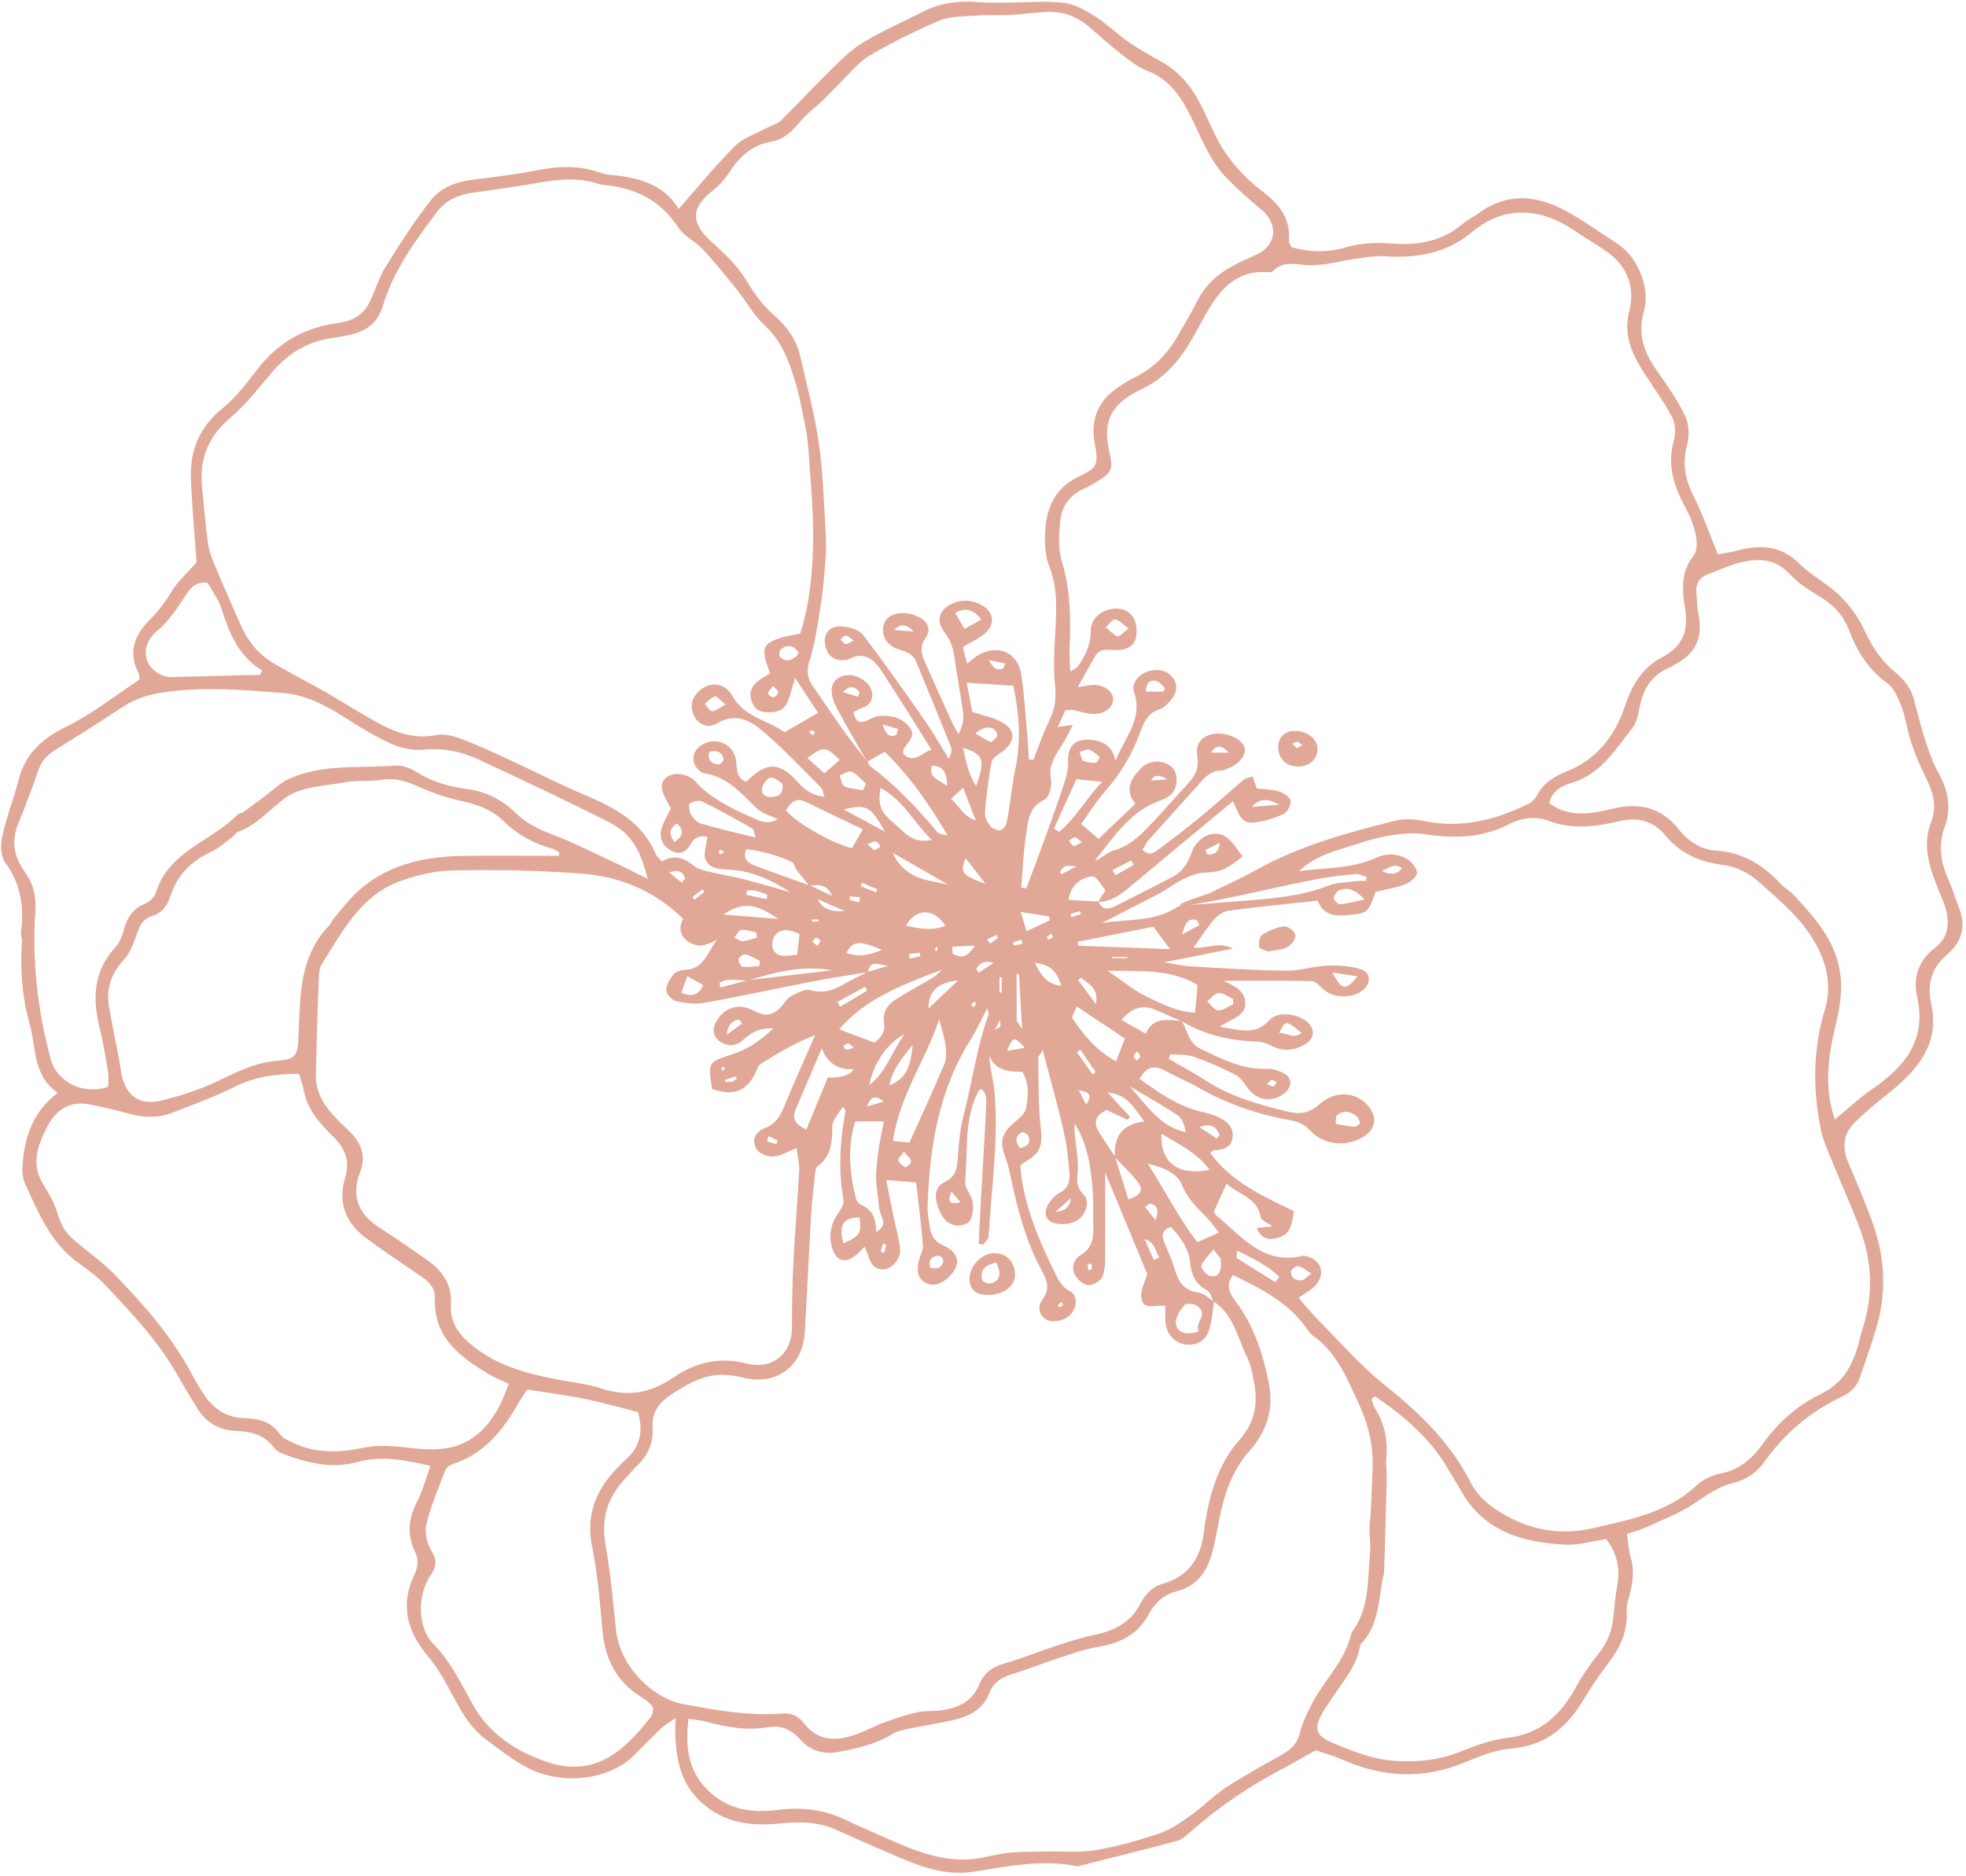 <?xml version="1.0" encoding="UTF-8" standalone="no"?><svg xmlns="http://www.w3.org/2000/svg" xmlns:xlink="http://www.w3.org/1999/xlink" fill="#e1a797" height="218.4" preserveAspectRatio="xMidYMid meet" version="1" viewBox="-0.1 -0.2 228.8 218.4" width="228.8" zoomAndPan="magnify"><g><g><g id="change1_1"><path d="M189.23,178.37c.17,1.08,.21,1.89,.43,2.64,.46,1.52,.28,2.99-.13,4.48-.17,.61-.36,1.26-.32,1.88,.15,2.4-.83,4.33-2.24,6.16-.97,1.26-1.87,2.59-2.68,3.95-1.93,3.27-4.43,5.51-8.48,5.84-1.86,.15-3.73,.91-5.49,1.64-4.79,1.97-9.46,1.75-14.14-.32-1.09-.48-2.25-.79-3.17-1.11-1.43,.8-2.65,1.53-3.91,2.19-3.83,2.01-7.39,4.42-10.63,7.28-.47,.42-.99,.92-1.56,1.07-3.85,1.04-7.72,1.99-11.59,2.97-4.08-.84-8.09-.02-12.08,.62-3.72,.59-6.88-.88-10.1-2.26-1.98-.85-3.95-1.73-5.91-2.61-2.19-.99-4.43-.96-6.8-.72-3.4,.34-6.63-.17-9.26-2.82-1.97-1.99-2.49-4.38-2.66-6.97-.05-.68,0-1.37,0-2.5-.82,.59-1.28,.84-1.64,1.18-1.04,.99-2.06,2.01-3.06,3.04-3,3.1-8.55,3.55-12.28,1.69-1.84-.92-3.49-2.23-5.14-3.47-2.11-1.59-3.18-3.94-4.41-6.19-.68-1.25-1.46-2.47-2.37-3.56-2.36-2.84-3.13-5.9-1.51-9.32,.45-.95,.56-1.76,.1-2.72-.93-1.93-.79-3.82,.2-5.75,.67-1.3,1.05-2.76,1.6-4.25-3.04-.71-5.72-1.22-8.55-.44-2.89,.8-5.71,.11-8.45-.9-.44-.16-.93-.4-1.19-.76-1.11-1.53-2.71-1.9-4.43-1.97-2.01-.09-3.51-.99-4.55-2.67-.8-1.29-1.57-2.59-2.32-3.91-2.28-4-5.43-7.3-8.55-10.6-1.25-1.32-2.93-2.22-4.26-3.48-.97-.92-1.79-2.04-2.46-3.2-.92-1.57-1.67-3.24-2.41-4.91-.25-.56-.36-1.24-.33-1.85,.2-3.37,1.08-6.46,4.13-8.73-2.95-2.01-2.48-5.24-3.29-8.07-.91-3.21-1.09-6.38-.88-9.65,.02-.31-.16-.64-.12-.95,.4-2.95-.01-5.64-1.83-8.15-.53-.72-.57-2.06-.36-3.01,.5-2.25,1.35-4.41,1.93-6.65,.81-3.12,2.85-4.84,5.69-6.23,2.91-1.43,5.5-3.51,8.37-5.4-.03-.18,0-.52-.12-.77-1.25-2.38-.44-4.41,1.23-6.1,1.02-1.03,1.86-2.11,2.6-3.35,.72-1.21,1.84-2.18,2.93-3.43-.22-3.12-.54-6.45-.66-9.78-.12-3.28,1.02-6,3.69-8.15,1.59-1.29,2.86-3.01,4.13-4.64,2.28-2.92,5.2-4.64,8.85-5.21,.79-.12,1.62-.25,2.3-.61,.65-.35,1.31-.92,1.65-1.56,.76-1.4,1.16-3,1.99-4.35,1.67-2.71,3.39-5.43,5.37-7.91,1.08-1.35,2.8-2.06,4.63-2.29,2.61-.33,5.23-.65,7.81-1.15,2.32-.45,4.59-.55,6.86,.19,.45,.15,.92,.31,1.39,.35,3.28,.28,6.33,1.04,8.09,3.98,2.24-2.53,4.27-5.04,6.55-7.31,.97-.97,2.45-1.44,3.71-2.12,.56-.3,1.24-.45,1.67-.88,2.08-2.05,4.06-4.2,6.15-6.24,1.08-1.05,2.2-2.13,3.49-2.89,2.2-1.3,4.54-2.34,6.82-3.5,2.06-1.05,4.24-1.33,6.52-1.13,1.11,.1,2.23,.05,3.34,.05,2.22,0,4.47-.22,6.66,.04,1.26,.15,2.52,.92,3.64,1.63,1.34,.85,2.49,2.01,3.8,2.91,1.23,.85,2.55,1.58,3.85,2.31,2.02,1.13,3.43,2.83,4.48,4.84,1,1.91,1.74,3.98,2.95,5.74,1.1,1.62,2.51,3.14,4.07,4.31,2.06,1.55,3.54,3.2,3.32,5.93-.02,.21,.16,.44,.29,.76,2.08,.61,4.2,.64,6.31,.03,1.79-.52,3.55-.59,5.43-.45,2.88,.21,5.74-.2,8.1-2.22,.6-.52,1.34-.87,1.99-1.34,3.62-2.61,7.22-1.96,10.75,.12,1.86,1.09,3.63,2.33,5.43,3.51,2.27,1.49,3.78,5.09,3.02,7.78-.73,2.57-.07,4.68,1.37,6.76,1.23,1.77,2.51,3.53,3.43,5.46,.47,.97,.5,2.38,.21,3.45-.59,2.18-.18,4.03,.81,5.98,1.04,2.05,1.79,4.24,2.79,6.68,.6-.12,1.44-.22,2.24-.44,2.71-.73,5.15-.6,7.3,1.58,1.22,1.23,2.84,2.07,4.16,3.22,.94,.82,1.77,1.82,2.46,2.86,.79,1.2,1.28,2.59,2.06,3.78,.64,.98,1.43,1.91,2.34,2.65,1.11,.9,1.9,1.91,2.26,3.28,.41,1.54,.79,3.1,1.28,4.62,.42,1.28,.85,2.59,1.5,3.75,1.16,2.07,1.63,4.2,.79,6.44-.82,2.2-.41,4.23,.49,6.27,.45,1.02,.77,2.1,1.18,3.14,.85,2.13,.32,3.98-1.36,5.4-1.86,1.58-2.38,3.44-1.88,5.78,1.07,4.94-1.88,7.93-5.31,10.68-1.3,1.04-2.61,2.1-3.76,3.3-1.21,1.28-1.27,2.83-.59,4.46,1.03,2.43,2.08,4.85,2.94,7.34,1.35,3.87,1.52,7.82,.38,11.78-.57,1.99-1.3,3.93-1.95,5.89-.35,1.04-1.01,1.75-2.03,2.23-3.69,1.73-6.72,4.28-9.08,7.6-.93,1.31-2.14,2.12-3.68,2.49-1.75,.42-3.13,1.47-4.61,2.45-1.77,1.17-3.82,1.92-5.76,2.81-.56,.26-1.17,.4-1.99,.67ZM86.96,113.89c3.13-.37,6.25-.74,9.8-1.15-3.68-.62-6.73,.26-9.78,1.18-1.11,.09-2.32-.41-3.34,.29l.1,.54c1.07-.29,2.14-.57,3.21-.86Zm7.15-11.04l2.61,1.22c-.53-1.4-1.59-1.28-2.64-1.18-.49-.6-.99-1.19-1.45-1.81-.23-.3-.3-.84-.59-.97-1.7-.78-3.49-1.24-5.31-1.48-.45,1.39,.41,1.69,1.12,1.96,2.07,.79,4.16,1.52,6.25,2.27Zm35.57,31.63c.5,1.62,1.01,3.24,1.54,4.94,1.25-.44,1.89-.99,1.14-1.98-.8-1.05-1.79-1.96-2.7-2.93-.19-2.41,.88-3.88,3.41-4.17-1.85-2.65-2.37-3.07-4.28-3.4,.96,1.05,1.79,1.96,2.63,2.88l-.32,.33c-.82-.39-1.65-.78-2.41-1.15-1.25,.59-1.61,1.41-.92,2.54,.62,1,1.28,1.96,1.93,2.94Zm-28.78-21.52c-2.05,.34-4.1,.63-6.13,1.02-4.3,.83-8.58,1.77-12.88,2.55-1.05,.19-2.22,.05-3.28-.19-.49-.11-1.16-.82-1.17-1.27-.02-.62,.42-1.33,.84-1.85,.26-.32,.85-.51,1.3-.52,2.33-.08,2.67-2.18,3.8-3.56-1.13,.67-2.21,1.05-3.38,.27-1.05-.71-1.09-1.68-.6-2.67-3.34-3.27-7.33-4.9-11.71-5.24-5.01-.39-10.06-.48-15.08-.38-2.18,.04-4.46,.58-6.5,1.39-4.36,1.74-6.41,5.81-8.76,9.5-.28,.44-.33,1.07-.35,1.62-.14,3.75-.26,7.5-.34,11.24-.04,1.77,.71,3.26,1.86,4.56,.63,.72,1.34,1.37,2.03,2.04,1.37,1.34,2,2.86,1.26,4.76-1.05,2.72-.26,4.82,2.15,6.4,1.87,1.22,3.72,2.48,5.55,3.76,1.8,1.26,3.02,2.86,2.86,5.2-.14,2.14,.93,3.57,2.53,4.86,2.91,2.35,6.35,3.26,9.91,3.93,1.72,.33,3.5,.52,5.15,1.06,3.06,1.01,5.74,.47,8.35-1.32,2.54-1.75,5.34-2.41,8.41-1.62,3.06,.79,5.36-1.09,5.35-4.25,0-2.55,.04-5.11,.17-7.65,.18-3.51,.48-7.01,.67-10.52,.04-.83-.18-1.66-.31-2.64-.92,.38-1.55,.73-2.23,.91-1.07,.29-2.36-.31-2.61-1.16-.31-1.05,.3-1.76,1.16-2.08,1.47-.54,1.94-1.74,2.46-3.02,.9-2.22,1.9-4.39,2.85-6.59,.18-.41,.36-.81,.54-1.21-2.32,.89-4.35,2.09-6.34,3.35-.29,.18-.41,.65-.58,1-1.06,2.19-2.56,2.77-5.07,1.93-.52-3.2-.48-3.12,2.53-4.11,1.66-.54,3.13-1.57,4.58-2.94-1.68-.13-2.67,.55-3.65,1.44-.84,.76-2.09,.58-2.82-.15-.66-.67-.61-1.6,.16-2.59,1-1.29,2.47-1.58,4.03-.78,1.39,.71,2.13,.62,3.17-.41,.39-.39,.65-.99,1.11-1.23,.73-.39,1.69-.93,2.36-.74,1.59,.46,2.8-.08,4.07-.81,.83-.48,1.7-.88,2.55-1.32l2.39-.71c-.91-.07-2.12-.82-2.35,.74Zm-.05-24.53c.12,.2,.2,.47,.38,.6,2.95,2.2,5.43,4.86,7.79,7.66,.14,.17,.5,.17,1.16,.37-2.23-3.85-4.56-7.05-7.31-9.76-.83,.47-1.44,.82-2.05,1.17-1.14-2-2.31-3.98-3.41-6-.36-.67-.7-1.44-.73-2.18-.04-1.09,.66-1.76,1.77-1.9,1.1-.14,2.61,.76,2.87,1.76,.31,1.15-.24,1.82-1.33,2.15-.28,.09-.53,.27-.77,.4,.18,.84,.51,1.33,1.34,1.06,.52-.17,1.01-.54,1.54-.6,1.41-.17,2.76,.13,3.67,1.31,.82,1.06-.29,1.72-.7,2.52-.07,.13-.03,.31-.05,.56,1.2,1.16,2.02,0,3.27-.51-1.95-3.09-3.75-6-5.61-8.87-.95-1.46-2.07-2.72-4.09-1.6-.13,.07-.31,.06-.47,.07-1.26,.07-2.06-.64-2.22-1.97-.14-1.11,.59-2.04,1.86-1.96,.88,.06,2.07,.34,2.55,.96,2.57,3.35,4.99,6.82,7.41,10.29,.93,1.34,1.73,2.77,2.58,4.16,.36-.61,.4-1.07,.24-1.46-1.31-3.26-2.65-6.51-3.98-9.77-.37-.91-1.07-1.21-1.99-1.47-1.47-.4-2.17-1.7-1.82-2.92,.3-1.04,1.53-1.56,3.02-1.25,.31,.06,.62,.17,.91,.3,1.15,.52,1.66,1.48,.95,2.49-.83,1.17-.43,2.07,.03,3.1,.99,2.19,1.95,4.38,2.95,6.56,.24,.53,.56,1.04,.84,1.55,.43-.85,.63-1.63,.54-2.38-.27-2.14-.69-4.26-.99-6.39-.16-1.12-.41-2.11-1.16-3.06-1.11-1.41-.62-2.74,1.02-3.42,1.12-.46,2.19-.35,3.23,.21,1.47,.8,1.7,2.2,.44,3.31-.7,.61-1.6,1-2.57,1.59,.15,.58,.3,1.2,.49,1.95,.62-.49,.96-.84,1.38-1.06,2.3-1.23,4.55-.21,4.93,2.35,.36,2.44,.5,4.92,.72,7.39,.07,.82,.11,1.64,.16,2.46l.52,.04c.61-1.53,1.14-3.09,1.86-4.56,.66-1.35,.82-2.67,.66-4.16-.18-1.66-.11-3.35-.03-5.02,.14-2.95,.51-5.88-.63-8.76-.38-.94-.51-2.04-.51-3.06,0-3.1,.7-5.83,3.86-7.36,2.27-1.1,2.39-1.41,1.93-3.96-.5-2.76,.4-4.87,2.66-6.44,.65-.45,1.34-.87,2.06-1.22,2.14-1.08,3.75-2.7,4.92-4.76,.79-1.39,1.62-2.76,2.34-4.18,.95-1.86,2.43-3.14,4.24-4.09,.85-.45,1.73-.83,2.6-1.23,2.38-1.11,2.61-3.56,.54-5.27-1.35-1.12-2.66-2.29-3.9-3.53-2.19-2.2-3.16-5.14-4.55-7.82-1.11-2.13-2.44-3.87-4.78-4.77-1.02-.39-1.94-1.1-2.82-1.78-1.33-1.03-2.59-2.14-3.85-3.25-1.45-1.28-3.13-1.92-5.05-1.84-1.35,.06-2.69,.28-4.04,.35-1.41,.07-2.84-.01-4.25,.09-1.41,.1-2.93,.05-4.19,.58-2.79,1.17-5.52,2.54-8.14,4.07-1.27,.74-2.23,2.01-3.31,3.06-.68,.66-1.31,1.36-1.99,2.02-.9,.87-1.94,1.62-2.74,2.57-.95,1.13-1.87,2.1-3.44,2.38-2.08,.37-3.57,1.63-4.72,3.4-.55,.85-1.25,1.67-2.05,2.29-2.51,1.96-2.58,3.69-.27,5.83,1.46,1.34,3,2.71,4.02,4.37,.98,1.59,1.96,3.07,3.37,4.29,1.49,1.28,2.62,2.83,3.06,4.77,.78,3.4,1.7,6.8,2.19,10.25,.5,3.55,.59,7.16,.8,10.75,.07,1.19-.01,2.4-.11,3.59-.13,1.59-.28,3.18-.54,4.75-.33,2.03-.6,4.1-1.24,6.05-.4,1.24-.26,2.14,.42,3.11,1.24,1.77,2.43,3.56,3.69,5.31,.83,1.16,1.74,2.27,2.61,3.41Zm40.29,62.93c-.24-.46-.37-1.14-.75-1.35-1.34-.72-1.85-1.78-1.99-3.26-.16-1.68-1.14-2.99-2.26-4.15-1.03,.41-1.08,1.02-.75,1.79,.46,1.1,.94,2.19,1.28,3.32,.42,1.41,1.12,2.33,2.71,2.55,.64,.09,1.21,.69,1.81,1.05-.19,1.16-.23,2.37-.63,3.45-.41,1.13-1.43,1.7-2.7,1.54-1.18-.15-2.13-1.12-2.31-2.43-.09-.68-.02-1.37-.02-2.05-1.08-.21-2.53,.56-2.79-.86-.17-.94,.45-2.02,.67-2.87-1.63-3.94-3.24-7.82-4.89-11.82,0,3.32,.02,6.47-.01,9.62,0,.86,.02,1.8-.32,2.53-.23,.5-1.11,1.01-1.66,.97-.55-.04-1.24-.66-1.53-1.21-.46-.87-.12-1.82,.7-2.31,1.32-.79,1.48-1.97,1.44-3.3-.04-1.36,.03-2.72-.07-4.08-.2-2.75-.57-5.47-2.09-7.89-.1,.71,.04,1.38,.1,2.05,.12,1.19,.33,2.39,.25,3.56-.07,.97-.24,1.72,.62,2.57,.87,.86,.37,2.37-.71,3.08-.95,.62-2.8,.56-3.37-.12-.6-.72-.22-1.83,.98-2.86,.12-.1,.26-.2,.4-.26,.94-.45,1.18-1.29,1.11-2.2-.12-1.42-.24-2.86-.52-4.25-.38-1.88-.91-3.73-1.38-5.58-.37-1.43-.75-2.85-1.21-4.58-.31,.55-.52,.75-.52,.94,.06,2.78-.02,5.58,.31,8.33,.19,1.58-.03,2.65-1.37,3.46-.33,.2-.65,.44-1.02,.7,.06,.6,.08,1.15,.17,1.69,.6,3.67,2,7.06,3.63,10.37,.49,.99,.83,2,1.96,2.6,.88,.47,.86,1.62,.23,2.53-.58,.84-2.2,1.26-3.02,.73-.94-.61-.93-1.57-.38-2.31,.89-1.21,.51-2.23-.09-3.33-1.94-3.56-2.9-7.43-3.72-11.35-.13-.62-.29-1.24-.52-1.83-.72-1.9-.44-2.86,1.12-4.15,.52-.43,1.16-.98,1.27-1.57,.28-1.38,.41-2.83-.41-4.25-1.53-.04-3.1-.07-3.87-1.88,.11,1.54,.51,2.91,.63,4.3,.48,5.61-.38,11.17-.7,16.75-.02,.33-.44,.64-.67,.96-.16-.05-.32-.1-.48-.14,.07-1.4,.13-2.79,.21-4.19,.21-3.83,.46-7.66,.64-11.49,.04-.78,.19-1.69-.55-2.34-.19,.15-.27,.19-.3,.25-1.77,3.31-1.22,6.98-1.58,10.5-.08,.75,.72,1.56,.86,2.39,.12,.72,.05,1.6-.29,2.21-.22,.39-1.14,.66-1.66,.56-1.34-.26-1.86-1.41-2.2-2.6-.29-1.02-.07-2,.94-2.47,1.35-.63,1.42-1.74,1.51-2.98,.11-1.58,.25-3.19,.65-4.72,1.03-3.92,1.53-7.97,2.93-11.8,.04-.11-.07-.28-.18-.72-.67,1.29-1.15,2.44-1.81,3.47-3.84,6.02-4.91,12.75-5.12,19.7-.02,.79,.17,1.59,.28,2.38,.13,1.03,.63,1.67,1.65,2.12,1.84,.81,1.98,2.33,.46,3.69-.75,.68-1.67,1.11-2.63,.59-1-.54-1.01-1.55-.78-2.54,.14-.62,.53-1.23,.48-1.83-.19-2.44-.51-4.86-.79-7.3-1.01-.08-2.07-.17-3.48-.29,.3,1.51,.57,2.9,.85,4.28,.26,1.24,.63,2.46,.76,3.71,.11,1.06-.78,2.22-1.68,2.37-1.2,.2-1.74-.54-2.03-1.57-.08-.29-.23-.56-.43-1.03-.32,.33-.51,.56-.72,.75-1.46,1.35-2.63,1.05-3.11-.83-.33-1.3-.08-2.52,.67-3.66,.33-.51,.81-1.17,.72-1.67-.64-3.51-.4-6.98,.24-10.45,0-.05-.09-.12-.34-.43-.46,.82-1.21,1.55-1.21,2.27,.01,1.84-.1,3.48-1.73,4.69-.25,.18-.26,.73-.3,1.12-.17,1.51-.35,3.02-.44,4.53-.26,4.55-.46,9.1-.73,13.64-.24,4.05-3.39,6.29-7.28,5.26-.61-.16-1.25-.23-1.89-.28-2.28-.17-4.13,.85-6,2.03-1.61,1.02-2.68,2.07-2.54,4.15,.12,1.74-.61,3.27-1.91,4.49-.46,.44-.86,.95-1.3,1.41-2.05,2.18-2.81,4.66-2.27,7.69,.59,3.3,.88,6.65,1.23,9.98,.41,3.94,4.01,7.86,7.91,8.58,3.77,.69,7.54,1.39,11.4,1.08,1.04-.08,1.9,.26,2.52,1.09,1.48,1.97,3.46,2.16,5.59,1.51,1.28-.39,2.47-1.07,3.73-1.54,1.25-.46,2.52-.9,3.82-1.2,.84-.2,1.75-.11,2.63-.21,2.09-.24,3.85-.96,4.71-3.13,.54-1.35,1.66-2.02,3.08-2.41,1.92-.54,3.76-1.32,5.66-1.94,1.51-.49,3.04-1,4.59-1.32,2.31-.47,4.24-1.43,5.36-3.61,.58-1.12,1.4-2,2.6-2.34,3-.87,4.43-2.95,4.79-5.93,.08-.71,.2-1.42,.33-2.13,.59-3.19,1.66-6.26,3.82-8.68,1.88-2.1,2.18-4.35,1.68-6.89-.18-.94-.37-1.92-.79-2.76-1.11-2.25-1.54-4.93-3.86-6.46Zm-13.45-46.59c.3-.45,.6-.9,.87-1.31-1.22-1.71-1.24-1.76-1.93-1.59-1.33,.34-2.13,1.18-2.38,2.68l3.48,.19c.43,1.01,1.15,.95,1.97,.53,2.21-1.12,4.43-2.23,6.62-3.37,1.2-.62,1.83-1.68,2.3-2.94,.64-1.72,2.43-2.62,3.82-1.82,.86,.49,1.4,1.54,2.08,2.34-2.13,1.7-2.56,1.79-4.58,1.91-.81,.05-1.65,.4-2.39,.77-.92,.45-1.74,1.11-2.65,1.59-2.25,1.19-4.52,2.33-6.78,3.5,3.03-.51,6.22-.1,8.86-1.92,.24-.16,.62-.14,.94-.16,2.23-.18,4.46-.33,6.68-.51,3.34-.27,6.68-.51,9.87-1.76,1.06-.42,2.29-.39,3.45-.55,.31-.04,.64,0,.96,0l.05-.47c-.4-.12-.81-.38-1.2-.35-1.59,.16-3.18,.33-4.74,.63-2.9,.57-5.78,1.23-8.66,1.85-1.11,.24-12.69,2.68-3.74-.2,2.06-1.02,3.79-1.79,5.44-2.71,5.07-2.84,10.62-4.36,16.2-5.76,1.04-.26,2.25-.21,3.32,.01,4.38,.93,8.4-.09,12.28-2.01,.4-.2,.76-.61,.97-1.01,.77-1.45,2.07-2.2,3.5-2.77,3.54-1.41,5.61-4.25,6.73-7.62,.84-2.53,2.07-4.47,4.39-5.69,2.32-1.22,3-3.05,2.59-5.59-.33-2.1-.55-4.26,.99-6.18,.42-.52,.42-1.55,.28-2.28-.21-1.08-.6-2.16-1.13-3.13-1.39-2.53-2.29-5.06-1.44-8.02,.24-.84,.17-2-.24-2.75-1-1.89-2.31-3.61-3.44-5.43-1.29-2.08-2.19-4.22-1.53-6.79,.79-3.07-.33-5.57-3.08-7.32-1.22-.77-2.43-1.55-3.63-2.34-3.56-2.32-7.77-2.8-11.51,.34-3.02,2.54-6.51,3.13-10.31,2.86-1.16-.08-2.36,.17-3.53,.33-1.65,.23-3.29,.73-4.94,.73-1.56,0-3.14-.68-4.48,.7-.13,.13-.46,.12-.69,.1-2.68-.21-4.59,1.15-6.03,3.19-1.01,1.43-1.77,3.02-2.65,4.55-1.42,2.46-3.19,4.59-5.81,5.83-4.13,1.97-4.54,4.21-3.81,7.48,.44,1.96,.21,2.29-1.47,3.33-.47,.29-.96,.59-1.47,.81-1.62,.69-2.6,1.97-2.78,3.64-.17,1.56-.3,3.26,.14,4.72,1.02,3.37,1.09,6.76,.93,10.2-.04,.83,.04,1.67,.08,2.74,.51-.33,.74-.41,.86-.57,.89-1.25,1.53-2.53,1.52-4.18,0-1.58,1.56-2.68,3.17-2.57,1.29,.09,2.08,.97,2.16,2.42,.09,1.61-.72,2.46-2.53,2.39-.92-.03-1.77-.2-2.31,.74-.62,1.08-1.22,2.18-2.01,3.6,.87-.14,1.32-.27,1.77-.28,1.23-.03,2.27,.69,2.35,1.59,.09,.99-.98,1.86-2.38,1.79-.78-.04-1.55-.32-2.34-.46-.22-.04-.46,.02-.84,.04-.27,.59-.55,1.21-.88,1.94l1.76-.25c-.56,1.05-.93,1.86-1.42,2.6-.76,1.15-1.42,2.22-1.13,3.76,.14,.74-.22,2.11-.75,2.35-1.95,.9-1.92,2.65-2.17,4.25-.3,1.97-.37,3.98-.54,5.98l.58,.12c.41-1.1,.84-2.19,1.24-3.29,.98-2.7,1.99-5.39,2.9-8.11,.37-1.11,.79-2.31,.74-3.45-.08-2.1,1.22-2.66,2.92-2.43,1.38,.18,2.3,.89,2.59,2.44,1-2.7,3.27-4.86,2.15-8.07-.36-1.04,.7-2.17,1.84-2.43,1.09-.25,2.09-.06,2.77,.92,.61,.89,.3,1.99-.77,2.96-.24,.21-.48,.48-.77,.56-1.43,.4-1.93,1.56-2.38,2.79-.91,2.51-2.26,4.74-4.03,6.76-1.03,1.17-1.86,2.52-2.81,3.83l2.03,1.73,4.28-4.07c-1.31-1.68-.49-2.94,.6-4.09,.84-.88,2.06-1.05,3.09-.56,.84,.39,1.14,1.09,1.11,1.95-.04,1.19-.7,1.89-1.8,2.27-3.6,1.23-5.52,4.29-7.72,7.06,.82-.3,1.44-.99,2.2-1.2,2.07-.57,3.38-2.06,4.74-3.5,1.21-1.28,2.36-2.61,3.56-3.9,.93-1.01,1.72-1.92,1.43-3.56-.28-1.58,.65-2.47,2.09-2.64,1.46-.17,3.21,.69,3.42,1.67,.2,.97-.83,2.07-2.43,2.57-.08,.02-.16,.05-.23,.05-1.29-.04-2,.83-2.75,1.68-1.91,2.15-3.85,4.27-5.77,6.42-.29,.33-.47,.75-.7,1.12,.74,.76,1.31,.37,1.81,0,1.6-1.2,3.2-2.4,4.74-3.67,1.79-1.47,3.5-3.03,5.28-4.53,.22-.18,.58-.19,.98-.32l.47,1.38c.85,.1,1.75,.1,2.57,.35,.54,.17,1.29,.64,1.37,1.08,.09,.47-.37,1.35-.82,1.55-1.13,.5-2.37,.91-3.59,1.01-1.42,.11-1.71-1.34-2.29-2.5-3.91,3.25-7.66,6.35-11.39,9.47-1.29,1.07-2.51,2.26-4.36,2.25Zm9.68,13.87c-.95-.41-1.9-.81-2.84-1.23-1.56-.7-2.87-.4-4.11,1.11l2.82,1.61c.89-2.09,2.61-1.54,4.17-1.52,.69,1.11,.81,2.63,2.17,3.26,2.46,1.15,4.86,2.45,7.71,2.34,.68-.03,1.44,.2,2.04,.53,.94,.52,.97,1.47,.19,2.18-1.46,1.32-3.43,1.03-4.51-.6-.37-.56-.84-1.17-1.41-1.46-1.57-.79-3.18-1.51-4.84-2.08-.82-.28-1.78-.18-2.67-.26l-.16,.55c1.41,.82,2.87,1.57,4.23,2.46,2.93,1.93,6.24,2.84,9.58,3.66,1.37,.34,2.49,.23,3.7-.84,1.94-1.73,4.37-1.45,5.76,.27,1,1.24,.78,2.59-.57,3.46-2,1.29-4.7,1.03-6.33-.75-.66-.72-1.37-.98-2.26-1.14-3.72-.66-7.26-1.86-10.57-3.74-1.32-.75-2.73-1.34-4.07-2.06-1.22-.65-2.11-.39-2.88,.99,2.16,1.53,4.26,3.07,6.88,3.74,.77,.2,1.57,.37,2.28,.71,.97,.46,1.83,1.14,1.66,2.38-.16,1.2-1.11,1.43-2.14,1.48-.13,0-.24,.15-.46,.3,2.46,3.43,6.2,5.07,9.73,6.78-.27,2.18-.68,2.81-1.96,3.14-1.03,.26-1.86,.08-2.35-1.18,.7-.07,1.26-.12,1.81-.18-.54-.41-1.28-.68-1.35-1.08-.41-2.3-2.56-2.6-3.98-3.88l-1.48,3.26c.13,.19,.2,.35,.31,.45,2.95,2.42,5.46,5.81,10.07,4.67,.07-.02,.16,.02,.24,.03,1.69,.3,2.43,1.79,1.41,3.19-.5,.7-1.4,1.11-2.16,1.69,.73,.82,1.47,1.75,2.3,2.59,2.51,2.53,4.86,5.26,7.63,7.47,4.05,3.24,7.7,6.72,10.08,11.4,.9,1.78,2.42,2.93,4.12,3.88,3.21,1.79,6.59,2.28,10.19,1.45,4.28-1,8.62-1.8,12.02-4.98,.73-.68,1.79-1.17,2.77-1.37,2.22-.44,3.72-1.77,4.95-3.5,1.76-2.46,3.99-4.44,6.67-5.73,2.6-1.25,3.73-3.33,4.43-5.87,.15-.54,.25-1.09,.43-1.62,1.31-3.94,1.19-7.88-.25-11.73-1.06-2.84-2.33-5.61-3.47-8.42-.42-1.03-.87-2.08-1.09-3.16-.96-4.69-.93-9.35,.47-13.98,.83-2.75,.24-5.34-1.17-7.83-1.58-2.79-3.98-4.75-6.3-6.84-1.3-1.17-2.64-1.93-4.4-2.16-2.59-.33-4.91-1.27-6.66-3.4-1.38-1.68-3.15-2.22-5.37-1.7-2.72,.64-5.46,1.03-8.26-.04-1.49-.56-3.14-.37-4.66,.42-3.04,1.57-6.24,1.66-9.58,1.16-1.53-.23-3.18-.07-4.71,.22-1.8,.33-3.53,.98-5.29,1.51-1.76,.53-3.44,1.24-4.82,2.56,3.02-.43,6.09-.26,8.93-1.54,1.22-.56,2.54-.57,3.69,.14,.54,.33,1.15,1.09,1.12,1.62-.03,.48-.82,1.09-1.4,1.31-1.1,.42-2.29,.6-3.42,.87-.68,2.08-.95,2.46-2.38,2.62-1.75,.19-3.6,.46-4.33-1.59-3.58,.39-7,.71-10.39,1.16-.61,.08-1.28,.56-1.7,1.04-.88,1.03-1.61,2.19-2.36,3.24,1.39,.23,2.94-.75,4.57,.14-2.62,.52-5.25,1.04-8.01,1.58,1.05,.17,2.03,.42,3.02,.48,3.74,.22,7.49,.46,11.24,.51,1.56,.02,3.12-.53,4.69-.59,1.32-.05,2.71,.03,3.95,.42,1.11,.35,1.19,1.55,.37,2.31-1.23,1.14-3.52,1.13-4.77,0-.4-.36-.86-.92-1.3-.93-3.43-.08-6.87-.04-10.3-.04,1.18,.57,2.41,1.07,2.54,2.43,.16,1.69-1.57,1.95-2.97,2.92,2.31,.37,4.15,1.08,5.81-.8,.87-.98,3.06-.77,4.23,.13,1.09,.84,1.07,2.04-.14,2.73-1.06,.61-2.22,.87-3.45,.34-.65-.28-1.34-.64-2.02-.66-3.17-.11-6.17-.75-8.91-2.42Zm-44.35-45.07c1.14-3.54,1.47-7.28,1.51-11.01,.04-3.42-.31-6.85-.53-10.28-.07-1.03-.21-2.07-.42-3.08-.37-1.79-.69-3.61-1.24-5.34-.72-2.28-1.57-4.47-3.45-6.19-1.27-1.16-2.12-2.77-3.21-4.13-1.29-1.61-2.59-3.22-3.99-4.73-.86-.93-2.18-1.51-2.85-2.53-2.05-3.15-4.96-4.59-8.56-4.95-.24-.02-.48-.05-.71-.13-2.28-.74-4.55-.56-6.87-.15-2.59,.47-5.2,.8-7.8,1.18-1.63,.24-3.08,.84-4.11,2.2-2.56,3.39-5.08,6.82-6.32,10.94-.62,2.05-1.96,3-3.89,3.41-.62,.13-1.25,.26-1.88,.34-2.91,.38-5.23,1.77-7.13,4-1.55,1.82-3.03,3.76-4.84,5.29-2.55,2.16-3.64,4.74-3.32,8,.22,2.22,.39,4.45,.7,6.66,.13,.93,.49,1.84,.86,2.72,.92,2.21,1.91,4.39,2.86,6.59,.81,1.88,2.01,3.47,3.76,4.53,1.97,1.19,4.03,2.22,6.04,3.36,1.38,.78,2.73,1.64,4.1,2.44,2.76,1.6,5.44,3.36,8.94,2.65,.94-.19,2.08,.13,3.02,.49,1.87,.7,3.67,1.55,5.49,2.39,2.97,1.37,5.88,2.87,8.88,4.14,3.46,1.47,6.64,3.18,8.19,6.89,.11,.27,.39,.47,.69,.81,1.38-.86,2.52-.45,3.7,.49,.58,.47,1.45,.61,2.22,.8,1.16,.29,2.35,.45,3.5,.75,1.84,.47,3.66,1.01,5.49,1.52-2.13-1.39-4.38-2.45-6.92-2.6-1.17-.07-2.42-.05-2.91-1.18-.3-.7,.11-1.7,.2-2.64-.76-.17-1.44-.06-1.92,.81-.54,.99-1.35,1.36-2.39,.73-1.02-.63-1.34-1.59-.96-2.7,.25-.75,.67-1.43,1.03-2.17-.12-.22-.23-.43-.35-.63-.9-1.54-.94-2.36-.14-2.99,.75-.59,2.14-.48,3.13,.28,.25,.19,.42,.48,.65,.7,1.95,1.84,4.34,2.94,6.77,3.97,.7,.3,1.4,.47,2.38-.05-1.02-.51-1.87-.72-2.41-1.24-1.84-1.77-3.48-3.78-6.25-4.13-.07,0-.14-.07-.21-.11-1.34-.88-1.25-2.51,.17-3.27,1.69-.91,3.69,.11,3.86,2.05,.08,.99,.07,1.91,1.16,2.34,2.37-2.4,3.91-2.36,6.12,.15,.75,.85,1.61,1.42,3,1.59-.2-.55-.23-.9-.42-1.09-2.2-2.19-4.33-4.48-6.69-6.49-1.5-1.28-3.23-2.3-5.45-.94-1.05,.64-2.22,.01-2.64-.93-.47-1.06-.3-2.02,.56-2.84,1.23-1.16,3-1.07,3.88,.5,1.48,2.64,4.36,2.9,6.1,4.28,1.47-.85,2.6-1.51,3.91-2.27-.82-1.24-1.71-2.6-2.68-4.06-.38,1.2-.55,2.18-1,3.02-.51,.95-1.54,1.05-2.54,.95-.93-.09-1.41-.72-1.6-1.56-.22-.99,.29-1.69,1.06-2.22,.38-.26,.79-.48,1.17-.7-1.02-2.98-1.51-3.8,3.48-4.63Zm-13,126.33c-.43,3.56,.06,6.43,2.73,8.71,2.26,1.94,4.92,2.22,7.67,1.86,2.79-.36,5.4-.03,7.93,1.18,1.8,.86,3.64,1.64,5.47,2.45,3.4,1.49,6.84,2.72,10.66,1.88,1.01-.22,2.04-.46,3.07-.54,1.41-.11,2.83-.09,4.25-.12,1.9-.04,3.84,.14,5.69-.18,2.51-.43,4.99-1.13,7.4-1.95,1.32-.45,2.52-1.33,3.68-2.15,1.36-.97,2.54-2.2,3.93-3.12,2-1.32,4.09-2.49,6.19-3.65,1.14-.63,2.1-1.25,2.47-2.69,.34-1.36,.98-2.69,1.67-3.92,1.43-2.55,3.64-4.66,4.31-7.64,.05-.22,.22-.43,.35-.62,1.81-2.66,1.55-5.78,1.85-8.76,.12-1.17-.16-2.39-.03-3.56,.23-2.05,.21-4.11,.32-6.15,.16-2.94-.53-5.46-1.73-8.04-1.32-2.84-2.5-5.72-5.19-7.6-.32-.22-.55-.58-.78-.9-2.14-3.07-5.36-4.61-8.54-6.18-.95,1.29-.31,2.24,.37,3.15,2.05,2.76,3.07,5.91,3.77,9.24,.69,3.28-.24,5.95-2.44,8.34-.63,.69-1.11,1.54-1.56,2.37-1.41,2.65-1.74,5.61-2.37,8.49-.54,2.42-1.58,4.52-4.3,5.22-1.45,.38-2.53,1.26-3.24,2.63-1.25,2.4-3.39,3.44-5.99,3.86-1.48,.24-2.92,.76-4.35,1.22-1.74,.57-3.44,1.26-5.18,1.8-1.34,.42-2.55,.9-3.08,2.36-.57,1.56-1.85,2.43-3.32,2.89-1.43,.45-2.95,.61-4.42,.94-1.23,.27-2.6,.34-3.62,.97-1.91,1.17-3.98,1.61-6.1,2.02-1.78,.35-3.37-.1-4.57-1.47-.99-1.13-2.19-1.64-3.62-1.4-2.51,.43-4.92,.02-7.32-.65-.52-.15-1.07-.17-2.01-.31ZM34.68,124.78c-2.66,.02-5.11,.34-7.47,1.52-2.34,1.17-4.82,2.08-7.26,3.02-1.61,.62-3.27,.6-4.95,.13-1.53-.42-3.09-.78-4.65-1.09-2.29-.46-3.94,.61-4.93,2.54-1.1,2.14-2,4.38-.46,6.8,.67,1.06,1.3,2.21,1.65,3.4,.35,1.22,.92,2.2,1.85,2.99,1.57,1.35,3.3,2.55,4.74,4.03,3.5,3.61,6.82,7.39,9.17,11.9,.33,.64,.72,1.24,1.1,1.85,1.13,1.78,2.59,2.93,4.85,3,1.59,.05,3.16,.37,4.19,1.91,.32,.48,1.02,.73,1.59,1,2.58,1.21,5.32,1.12,7.99,.56,1.78-.38,3.42-.25,5.18-.04,2.01,.24,4.29,.39,6.1-.32,3.02-1.18,4.64-3.93,5.73-7.11-.87-.42-1.61-.7-2.28-1.1-3.37-2.02-6.47-4.26-6.3-8.82,.04-1.06-.5-1.81-1.34-2.39-2.23-1.54-4.49-3.03-6.67-4.64-2.35-1.74-3.32-4.12-2.46-6.96,.63-2.06,.02-3.51-1.43-4.92-1.54-1.51-2.98-3.13-3.38-5.39-.11-.61-.35-1.2-.55-1.87Zm145.52-31.46c.5,.28,.88,.56,1.31,.73,1.97,.74,3.98,.41,5.9-.08,3.19-.81,5.81-.24,7.91,2.43,1.07,1.36,2.57,2.3,4.29,2.41,3.08,.21,5.43,1.63,7.46,3.81,.49,.52,1.14,.89,1.63,1.41,2.39,2.59,4.74,5.17,5.33,8.88,.35,2.21-.03,4.27-.54,6.38-.86,3.58-1.32,7.17-.05,10.82,1.48-1.22,2.8-2.48,4.29-3.5,3.82-2.61,6.43-5.74,5.28-10.78-.53-2.34,.23-4.29,2.11-5.73,1.42-1.09,1.63-2.51,1.33-4.07-.16-.85-.55-1.66-.88-2.47-1.05-2.62-2.04-5.24-.92-8.1,.82-2.08,.02-3.88-.89-5.71-.59-1.2-1.09-2.46-1.5-3.73-.42-1.29-.57-2.67-1.05-3.93-.39-1.01-.88-2.2-1.7-2.79-2.19-1.58-3.49-3.7-4.41-6.12-.63-1.64-1.68-2.85-3.16-3.78-1.28-.81-2.67-1.58-3.66-2.68-1.88-2.08-4.03-1.97-6.36-1.3-1.07,.31-2.09,.8-3.14,1.17-1.06,.36-1.54,1.09-1.46,2.18,.07,.88,.09,1.76,.26,2.62,.52,2.63-.38,4.54-2.76,5.76-.21,.11-.4,.27-.62,.36-2.05,.83-3.05,2.44-3.47,4.55-.17,.85-.33,1.83-.85,2.47-1.97,2.46-3.6,5.3-6.94,6.35-1.04,.33-2.34,.75-2.76,2.43Zm-104.92,8.79c-.95-3.74-2.05-5.39-4.73-6.73-4.92-2.46-9.9-4.83-14.89-7.15-2.04-.95-4.18-1.41-6.52-1.17-1.2,.13-2.58-.18-3.7-.68-1.88-.85-3.66-1.94-5.4-3.06-2.25-1.44-4.62-2.66-7.27-2.86-4.45-.35-8.91-.72-13.39-.14-1.86,.24-3.58,.7-5.16,1.74-2.6,1.71-5.23,3.38-7.87,5.02-.92,.57-1.59,1.26-1.96,2.31-.74,2.1-1.51,4.2-2.36,6.26-.85,2.06-.51,3.9,.76,5.64,.99,1.36,1.34,2.87,1.23,4.52-.4,5.85,.25,11.59,1.77,17.24,.72,2.69,3.74,4.25,6.7,3.26,0-.56,.09-1.2-.02-1.81-.3-1.81-.62-3.62-1.05-5.41-.79-3.3-.52-6.33,1.86-8.97,.46-.51,.81-1.21,.98-1.89,.37-1.48,1.01-2.63,2.53-3.24,.53-.21,1.11-.79,1.27-1.33,1.49-4.81,6.47-5.92,9.51-9.06,.15-.16,.47-.13,.66-.27,.88-.64,1.74-1.31,2.61-1.95,.88-.65,1.69-1.45,2.66-1.9,3.97-1.82,8.28-1.22,12.45-1.57,.8-.07,1.76,.33,2.47,.78,1.81,1.14,3.79,1.68,5.86,1.96,2.23,.29,4.12,1.3,5.69,2.83,1.24,1.21,2.7,1.88,4.3,2.49,2.45,.94,4.8,2.14,7.18,3.25,1.12,.52,2.22,1.09,3.82,1.88Zm-10.36-2.66l.09-.42c-.27-.15-.51-.35-.8-.43-2.19-.61-4.11-1.65-5.76-3.27-1.34-1.32-3.06-1.91-4.91-2.31-1.84-.4-3.66-1.06-5.39-1.84-1.3-.59-2.51-.83-3.92-.61-1.41,.22-2.88,.05-4.28,.3-2.33,.43-5.04,.49-6.82,1.78-1.8,1.31-3.25,3.14-5.48,3.95-.28,.1-.45,.45-.71,.63-.83,.61-1.61,1.34-2.53,1.76-2.31,1.07-3.9,2.71-4.69,5.14-.36,1.1-.98,1.99-2.2,2.33-1.06,.3-1.37,1.19-1.72,2.13-.38,1.03-.75,2.16-1.48,2.93-1.51,1.6-2.08,3.39-1.73,5.48,.42,2.51,1.01,5,1.4,7.52,.4,2.63,1.98,4.02,4.58,3.41,2.31-.54,4.61-1.31,6.75-2.33,2.17-1.03,4.24-2.1,6.72-2.31,2.38-.19,2.51-.61,2.61-3.06,.19-4.53,.08-9.18,3.63-12.77,.16-.16,.21-.44,.36-.62,.82-.97,1.59-1.99,2.49-2.88,3.6-3.56,8.16-4.49,12.99-4.54,3.58-.04,7.17,0,10.76,0Zm95.01,62.89l-.42,.3c.13,.36,.2,.75,.39,1.06,1.16,1.84,1.55,3.82,1.33,5.97-.07,.71,.08,1.44,.06,2.16-.09,3.65-.2,7.31-.31,10.96,0,.08-.02,.16-.04,.24-.65,2.75-.45,5.78-2.59,8.06-.1,.11-.17,.28-.2,.43-.41,2.3-1.96,3.98-3.16,5.85-.43,.67-.93,1.31-1.3,2.01-.88,1.66-.62,2.46,1.12,3.21,2.4,1.03,4.75,2,7.51,2.18,2.73,.17,5.19-.12,7.69-1.13,1.69-.68,3.48-1.33,5.27-1.54,3.82-.45,6.2-2.59,7.96-5.8,.8-1.46,1.76-2.85,2.8-4.15,1.06-1.32,1.51-2.78,1.66-4.41,.1-1.11,.2-2.22,.4-3.31,.37-1.99,.04-3.78-1.28-5.48-1.6,.23-3.19,.73-4.74,.65-4.95-.25-9.48-1.51-12.15-6.27-.51-.91-1.06-1.79-1.59-2.68-2.08-3.52-5.1-6.06-8.4-8.31Zm-85.77,1.83c-2.19-.55-4.25-1.15-6.34-1.57-2.17-.44-4.38-.71-6.56-1.06-.4,.61-.73,1.06-1,1.54-1.81,3.2-4.01,5.96-7.7,7.15-.34,.11-.74,.44-.86,.76-.79,2.08-1.69,4.14-2.19,6.3-.23,.97,.13,2.28,.67,3.16,.69,1.14,.42,1.86-.22,2.8-1.48,2.18-1.49,6,.31,7.83,2.08,2.11,3.29,4.68,4.68,7.18,1.89,3.4,5.1,5.44,8.54,6.61,5.46,1.85,8.86-.98,12.18-5.26,.22-.28,.2-.73,.27-1.01-.2-.25-.28-.4-.4-.5-.31-.26-.61-.52-.95-.73-2.91-1.76-4.26-4.39-4.57-7.72-.3-3.26-.54-6.55-1.2-9.74-.76-3.68,.37-6.58,2.84-9.15,.33-.35,.65-.71,1.01-1.02,1.82-1.54,2.09-3.44,1.48-5.57ZM24.06,67.64c-1.4-.17-1.99,.61-2.52,1.41-1.01,1.51-1.91,3-3.39,4.22-2.05,1.71-1.54,4.35,.74,5.18,.64,.23,1.41,.15,2.11,.13,2.07-.03,4.14-.11,6.21-.16,.98-.03,1.96-.04,2.94-.06l.27-.52c-2.81-1.68-3.84-4.4-4.76-7.23-.36-1.1-1.1-2.07-1.6-2.98Zm89,15.03c1.37,.46,2.49,.66,3.44,1.19,1.61,.88,1.59,2.27,.11,3.38-.49,.37-1.22,.76-1.31,1.25-.38,1.94-.6,3.91-.77,5.88-.04,.5,.25,1.12,.57,1.54,.24,.31,.77,.55,1.17,.54,.26,0,.67-.46,.75-.78,.24-1,.35-2.03,.51-3.05,.17-1.08,.28-2.17,.51-3.24,.74-3.32,.45-6.59-.2-9.76l-5.44-.36c.22,1.14,.44,2.29,.66,3.42Zm-3.86,35.77c-1.49,4.6-4.6,8.85-5.39,14.16,.64,.07,1.16,.12,1.93,.2,1.37-3.04,2.76-6.05,4.05-9.11,.27-.65,.25-1.49,.15-2.21-.14-1.03-.48-2.03-.74-3.04Zm-7.34,24.76c1.62-.88,.38-1.9,.34-2.83-.05-1.11-.32-2.22-.34-3.33-.02-1.11,.12-2.23,.27-3.33,.15-1.08,.4-2.14,.63-3.37h-3.33c-.96,3.04-.64,6.01,.08,8.97,.07,.28,.32,.61,.57,.72,1.41,.58,1.79,1.69,1.78,3.17Zm26.94-30.4c1.8,1.22,3.01,2.24,4.38,2.92,1.8,.89,3.63,1.84,5.79,1.96l.31-3.23c-3.19-1.89-6.59-1.59-10.48-1.65Zm-31.25,6.81c1.45,.54,2.73,1.03,4.15,1.56,.6-.51,1.27-1.18,1.09-2.27-.22-1.29,.4-2.17,1.4-2.8,1.41-.88,2.88-1.66,4.3-2.52,.4-.24,.72-.61,1.07-.92-4.41,1.68-8.81,3.26-12.01,6.95Zm2.76-23.27c-2.39-1.15-4.53-2.19-6.68-3.22-1.18-.56-1.73,.17-2.27,1,1.22,1.48,5.25,3.79,7.68,4.41,.33-.57,.68-1.17,1.27-2.18Zm41.44,46.94c-.34-.45-.61-.84-.91-1.19-1.22-1.42-2.7-2.53-3.44-4.47-.43-1.13-2.04-1.96-3.93-2.37,2.1,3.28,3.66,6.39,5.77,9.14,.96-.42,1.67-.74,2.51-1.11Zm-46.21-21.46c-1.15,2.7-2.1,4.89-3.03,7.09-.46,1.1-.05,1.82,1.24,2.36,.85-2.06,1.68-4.09,2.48-6.03q2.42,.04,3.03-.99-2.74,.15-3.72-2.42Zm35.28-1.13c-1.82-1.21-3.62-2.4-5.61-3.73-.23,.62-.63,1.19-.49,1.39,1.32,1.95,2.79,3.77,5.07,4.99,.37-.96,.65-1.68,1.03-2.65Zm3.3-13.02c-2.99,.6-5.9,1.17-8.8,1.75l.05,.46c3.52,.13,7.04,.26,10.71,.4-.65-.86-1.21-1.6-1.96-2.61Zm-46.27-10.37c-.19-.55-.2-.95-.38-1.05-1.93-1.09-3.86-2.18-5.85-3.16-.37-.18-1.06,0-1.45,.25-.17,.11-.07,.9,.14,1.24,.26,.44,.69,.95,1.14,1.08,2.02,.59,4.08,1.06,6.39,1.63Zm14.52-5.79c-.31,2.02-.07,2.8,1.78,4.31,1.02,.84,1.92,2.23,4.19,1.75-2.16-2.11-3.28-4.6-5.98-6.06Zm32.69,40.25c-.13,3.43,1.96,4.92,5.61,4.22-1.41-1.98-3.47-2.92-5.61-4.22Zm-12.5-35.53l.6,.41c1.91-1.59,3.11-3.81,4.99-5.84l-2.98-.3c-.88,1.93-1.74,3.83-2.61,5.73Zm8.8,30.01c1.92,2.08,3.41,4.66,6.54,5.36-.16-.76-.36-1.59-.89-1.94-1.82-1.23-3.76-2.29-5.65-3.42Zm8.04,28.55c-.54-1.04,1.24-2.01-.17-2.98-.37-.26-1.28-.35-1.47-.13-.5,.62-1.12,1.49-1.02,2.17,.15,1.06,1.12,1.42,2.66,.94Zm-46.72-43.87c.09-.79,.18-1.6,.27-2.41-1.07-.48-2.06-.72-2.78,.07-.35,.38-.53,1.32-.29,1.75,.54,.99,1.61,.75,2.8,.59Zm8.39,15.19c1.98-1.55,2.67-3.97,4.08-5.91-1.88,.9-3.64,3.38-4.08,5.91Zm8.85-18.56c-1.36-2.08-3.43-2.07-4.58,0,1.54,.33,3.03,.66,4.58,0Zm-14.07-17.73l1.77-1.57c-1.68-1.6-1.81-1.61-3.77-.22,.65,.59,1.27,1.14,2,1.79Zm52.48,59.23l.45-.63c-1.36-1.34-3.07-2.13-4.92-3.06,0,.46-.09,.83,.01,.9,1.47,.95,2.97,1.87,4.46,2.79Zm-50.29-4.51c1.97-.9,2.12-1.14,1.9-3.04-1.97,.08-2.42,.81-1.9,3.04Zm12.18-41.78c-2-1.15-3.99-2.3-6.45-3.71,1.48,3.16,4.11,3.19,6.45,3.71Zm1.76-15.92c.38,1.69,.63,3.1,1.52,4.47,1.08-3.09,.89-3.68-1.52-4.47Zm29.99,59.49l-.84-1.11c-.5,.63-1.13,1.21-1.43,1.92-.1,.23,.62,1.11,1.06,1.19,1,.17,1.35-.54,1.2-2Zm-39.08-49.72c-1.68-3-2.07-3.21-4.82-2.6,1.65,.89,3.05,1.64,4.82,2.6Zm-18.79,9.65c2.29,.18,4.12,.32,6.38,.5-2.12-1.43-3.86-2.3-6.38-.5Zm19.31,19.87c1.84-.77,2.41-1.82,2.72-4.72-1.18,1.52-2.31,2.67-2.72,4.72Zm40-9.42v-.62c-.56-.26-1.14-.73-1.7-.7-.45,.02-.88,.63-1.32,.97,.43,.37,.84,1.02,1.28,1.05,.56,.03,1.15-.44,1.73-.7Zm-43.08-24.93l.36-.75c-.55-.48-1.03-1.11-1.67-1.4-.34-.15-.94,.27-1.42,.44,.19,.44,.27,1.11,.59,1.26,.64,.3,1.41,.31,2.13,.45Zm-9.35-.75c-.34-.19-.88-.76-1.39-.72-.38,.03-.94,.79-1.01,1.28-.11,.76,.53,1.06,1.25,.97,.65-.08,1.25-.27,1.14-1.53Zm67.73,13.47c-1.23-1.3-2.1-1.45-3.03-1.03-.28,.13-.57,.61-.55,.91,.02,.26,.49,.7,.74,.68,.78-.06,1.55-.29,2.84-.56Zm-50.75,12.69c1.15-1.1,2.31-2.19,3.46-3.29-1.87,.25-3.46,.82-3.46,3.29Zm50.24,13.34c-.19-.44-.22-.63-.32-.72-.73-.62-1.56-.86-2.36-.22-.21,.17-.19,1.01-.15,1.02,.73,.17,1.48,.29,2.23,.35,.18,.01,.38-.25,.61-.43Zm-55.66-20.16c-2.69-1.14-3.39-1.07-4.14,.35,1.42,.54,2.71,.24,4.14-.35Zm19.54-3.45l-.08-.45c-1.05-.17-2.1-.33-3.31-.52,.25,.83,.42,1.4,.68,2.25,1.01-.48,1.87-.88,2.72-1.28Zm-7.96-35.01c-.97-1.17-1.8-1.46-3.05-.77l1.07,1.87c.7-.39,1.23-.68,1.98-1.1Zm-3.56,20.87c1.02,.84,1.33,2,2.89,2.51-.57-1.47-.97-2.52-1.46-3.8l-1.42,1.29Zm44.39,20.22c1.13,2.12,1.55,2.15,2.94,.45-1.11-.17-2.02-.31-2.94-.45Zm-23.71-40.05c-.69-.49-1.12-1.01-1.59-1.05-.32-.03-.71,.59-1.06,.93,.45,.37,.86,.84,1.37,1.05,.19,.08,.64-.44,1.29-.92Zm-10.92,38.93c.75,1.44,1.36,2.49,3.1,2.66-.5-1.62-1.27-2.49-3.1-2.66Zm-41.13,3.48c1.12,.43,1.91,.42,2.56-.89-.59-.34-1.14-.65-1.85-1.05-.29,.79-.48,1.32-.71,1.94Zm6.16-6.43c.45,.21,.73,.46,.98,.43,.56-.06,1.11-.25,1.64-.43,.03-.01-.02-.57-.11-.6-.56-.15-1.15-.32-1.71-.28-.24,.01-.46,.49-.8,.88Zm40.18-21.62c.22,.55,.26,.99,.46,1.07,.44,.18,.96,.25,1.43,.21,.18-.01,.49-.64,.45-.68-.36-.34-.76-.67-1.2-.86-.22-.09-.57,.12-1.13,.27Zm-7.04,25.89l-.28-.05c0,1.8,0,3.6,.01,5.4,0,.18,.21,.36,.64,1.05-.15-2.5-.26-4.45-.38-6.4Zm-34.15-31.39c-.6-.48-.98-1-1.23-.94-.43,.1-.78,.55-1.17,.85,.28,.31,.56,.87,.83,.86,.44-.01,.86-.4,1.57-.77Zm29.09,3.35c.62,.38,1.16,.79,1.77,1.01,.15,.05,.8-.59,.76-.84-.16-1.02-1.42-1.16-2.53-.17Zm-25.15,27.09l.04-.6c-.55-.27-1.07-.62-1.65-.77-.23-.06-.77,.3-.81,.54-.05,.28,.24,.89,.44,.91,.65,.08,1.32-.04,1.98-.09Zm24.01-12.55c-.71,1.66-.42,1.99,2.3,2.98-.79-1.02-1.45-1.87-2.3-2.98Zm-19.47-24.01c-.63-.82-1.33-.88-2.05-.31-.17,.13-.25,.68-.13,.82,.67,.77,1.37,.47,2.02-.08,.05-.04,.06-.14,.16-.43Zm59.69,72.34c-.66-.39-1.06-.76-1.51-.85-.25-.05-.83,.36-.85,.59-.06,.79,.54,1.12,1.24,1.06,.3-.03,.56-.38,1.12-.79Zm-3.73-27.98c.88-.06,1.65,.76,2.59-.02-1.79-1.5-1.91-1.5-2.59,.02Zm-15.54-39.74h2.05l.2-.44c-.36-.29-.69-.76-1.09-.83-.75-.14-1.14,.36-1.15,1.27Zm-22.52,29.69l.04,.8c.82,.47,1.61,.65,2.6-.93-1.16,.05-1.9,.09-2.64,.12Zm-.59-18.71c-.04-1.73-.55-2.33-1.79-2.37-.39,1.45,.72,1.54,1.79,2.37Zm38.63,2.18q-1.99-1.2-3.16,.25l3.16-.25Zm-21.3,23.23c.33-2.14-1.05-2.36-1.73-3.11l-.37,.28c.6,.81,1.21,1.62,2.1,2.83Zm-41.2,2.24l-.3-.45q-1.31,.09-1.49,1.76c.77-.56,1.28-.93,1.79-1.31Zm53.23-11.46l-.3-.58c-1.26-.38-1.4,.79-1.75,1.7l2.05-1.12Zm-57.06-20.18c-.22,1.08,.32,1.43,1.11,1.47,.19,0,.59-.39,.56-.55-.12-.87-.69-1.13-1.67-.91Zm78.28,13.89q1.6,.75,2.34-.32c-.89-.69-1.5-.02-2.34,.32Zm-59.87,13.92l-.27-.45c-1.07,.59-2.14,1.18-3.22,1.77l.32,.55c1.05-.62,2.11-1.25,3.16-1.87Zm40.67,17.22l.33-.42c-.39-.98-1.1-1.42-2.36-.91l2.03,1.33Zm-36.41,1.54c-.33,.46-.75,.82-.68,.98,.15,.34,.5,.67,.85,.82,.12,.05,.71-.5,.67-.69-.07-.35-.45-.63-.84-1.11Zm13.51-.42c.78-.2,1.34-.53,.96-1.45-.09-.21-.6-.48-.75-.4-.8,.43-.8,1.06-.21,1.85Zm24.31-46.04q-1.27-1.39-2.07,0h2.07Zm-23.76,34.35c-1.21-1.37-1.39-1.34-2.06,.37,.72-.13,1.35-.24,2.06-.37Zm15.03,24.71c.21-.1,.42-.19,.62-.29-.47-.77-.49-1.8-1.72-2.17l1.1,2.45Zm-27.96-73.15q-1.18-1.34-2.26-.19c.87,.07,1.57,.13,2.26,.19Zm-11.17,31.14c.62,1.31,1.82,1.47,3.14,1.39l-3.14-1.39Zm-16.67-6.63c1.06-.75,1.1-1.37,.31-2.2-.88,.58-1.03,1.18-.31,2.2Zm29.75,49.52c.78,.21,1.37,.07,1.56-.78,.04-.17-.32-.6-.49-.6-.81,0-1.28,.39-1.07,1.38Zm23.71-46.86l-.29-.53c-.73,.37-1.46,.74-2.19,1.11l.33,.61c.72-.4,1.43-.8,2.15-1.2Zm-4.79,24.37l.35-.26-1.79-2.63-.41,.3c.62,.86,1.23,1.73,1.85,2.59Zm-37.92-20.41l.06-.5c-.78-.31-1.55-.65-2.38-.48l-.07,.49c.8,.17,1.59,.33,2.39,.5Zm26.4,7.42c-1.02-.31-1.63,.03-2.03,.7l.29,.46c.58-.39,1.16-.77,1.73-1.16Zm7.22,28.96q1.6-.03,1.77-1.58c-.67,.6-1.08,.96-1.77,1.58Zm-18.54-55.5l.21-.67c-.6-.18-1.21-.35-1.81-.53,.31,1,.74,1.62,1.61,1.2Zm29.49,54.56c-.18,.13-.37,.27-.55,.4,.34,.43,.68,.87,1.21,1.54,.51-1.35,.12-1.76-.66-1.95Zm-54.48-37.36l.41-.46c-.22-.67-.58-1.1-1.89-.74l1.47,1.2Zm32.45,37.2l-1.06-1.24c-.46,1.16-.27,1.62,1.06,1.24Zm3.3-63.09c.52,.98,.96,1.27,1.65,.97,.1-.04,.12-.26,.26-.59l-1.9-.39Zm-12.23,51.38c-.8-.64-1.47-.82-1.94,.58,.88-.26,1.41-.42,1.94-.58Zm23.56,.37c.75-1.11,.37-1.5-.87-1.68l.87,1.68Zm-26.55-47.49l.16-.55c-.47-.51-.95-.96-1.94,0,.76,.24,1.27,.4,1.79,.56Zm40.41,17.86l.29,.52c.61-.04,1.25-.03,1.39-1.39-.76,.39-1.22,.63-1.67,.86Zm-38.31,4.9l.14-.34-1.77-.78-.17,.41c.6,.24,1.2,.48,1.79,.72Zm33.88-13.14q-1.38-.89-1.88,.13c.49-.03,.9-.06,1.88-.13Zm-36.49-16.16c-.44-.3-.66-.56-.89-.57-.22,0-.44,.27-.65,.42,.2,.2,.37,.51,.6,.56,.21,.05,.48-.2,.94-.42Zm-9.38,5.28c-.28,.39-.59,.63-.57,.85,.01,.19,.42,.51,.6,.48,.23-.04,.52-.35,.57-.6,.03-.16-.31-.4-.6-.73Zm35.96,18.22c-.4-.31-.6-.6-.8-.59-.25,0-.49,.25-.74,.39,.18,.21,.32,.55,.53,.59,.22,.05,.5-.18,1-.4Zm-24.98,.2c.4,.35,.6,.65,.82,.66,.23,.01,.47-.25,.71-.4-.17-.21-.32-.53-.53-.59-.21-.06-.5,.15-.99,.32Zm15.63,15.5h-.26v1.77h.26v-1.77Zm-34.61-9.94l-.22-.29-1.17,.88,.24,.32c.39-.3,.77-.6,1.16-.9Zm18.02,1.21l.1-.59-1.19-.12-.05,.42,1.15,.29Zm16.17,4.13l-.21-.34c-.36,.18-.72,.35-1.08,.53l.36,.49c.31-.23,.62-.46,.93-.68Zm13.19,2.24l.1,.14h1.74v-.14h-1.83Zm-39.01,21.77l.16-.42c-.34-.17-.69-.33-1.03-.5l-.24,.6,1.11,.32Zm34.99-32.35c-.86,0-1.18-.09-1.4,.02-.25,.13-.39,.44-.59,.67l.23,.25,1.76-.94Zm-19.55,10.21l.09,.56,1.25-.29-.07-.4-1.27,.13Zm-3.29,34.68l.41,.11c.08-.31,.17-.61,.23-.92,0-.02-.26-.09-.39-.14l-.25,.95Zm-6.98-36.23c-.22-.14-.44-.37-.55-.33-.18,.07-.29,.32-.44,.49l.64,.47,.34-.63Zm23.49,.36l-.12-.47c-.33,.1-.66,.2-.98,.33-.01,0,.09,.36,.1,.36,.34-.05,.67-.14,1-.21Zm6.8-3.43l-.11-.35-1.11,.33,.11,.37,1.1-.35Zm-26.41,15.56c-.34-.28-.49-.49-.65-.5-.18-.02-.38,.14-.57,.23,.08,.17,.16,.47,.26,.47,.25,.02,.5-.09,.96-.2Zm32.95,.38c-.19,.28-.4,.45-.4,.63,0,.16,.23,.32,.36,.48,.14-.16,.37-.31,.39-.49,.02-.16-.18-.34-.35-.62Zm-47.98,3.37l.03,.21c.28,0,.57,.05,.83-.02,.2-.05,.36-.26,.54-.4l-.16-.22-1.24,.43Zm63.1,.46c.35,.14,.58,.31,.75,.27,.16-.04,.26-.31,.38-.48-.2-.1-.4-.27-.6-.26-.15,0-.29,.25-.54,.47Zm-20.82,21.69c.22-.09,.47-.15,.47-.21,0-.2-.08-.4-.13-.6-.13,.05-.37,.09-.38,.17-.04,.19,.02,.41,.05,.64Zm-31.78-62.59c-.1-.09-.2-.24-.31-.26-.12-.01-.26,.1-.39,.16l.4,.42,.3-.33Zm20.92,34.59c.42-.24,.63-.3,.64-.38,.03-.25,0-.51-.02-.77l-.62,1.15Zm6.77-10.79l-.22-.39c-.17,.13-.35,.25-.5,.4-.02,.02,.18,.31,.21,.3,.18-.08,.34-.2,.51-.31Zm-38.53-10.14c-.12,.05-.31,.06-.35,.15-.05,.09,.05,.25,.09,.37l.5-.21c-.08-.1-.16-.21-.23-.31Zm29.26,18.33l.36-.51c-.11-.04-.24-.15-.31-.11-.11,.05-.22,.19-.26,.31-.02,.06,.12,.18,.22,.31Zm10.19,34.26l-.38,.45c.11,.06,.24,.19,.32,.17,.12-.04,.24-.17,.3-.29,.02-.05-.12-.18-.24-.33Zm-28.98-44.5v.25l.8-.04v-.21h-.8Zm-10.44,17.12c-.03,.13-.08,.26-.09,.39,0,.03,.16,.11,.18,.09,.1-.08,.17-.19,.25-.29-.11-.06-.23-.13-.34-.19Zm24.88-13.94c-.04,.14-.09,.28-.11,.42,0,.03,.14,.07,.21,.11,.03-.15,.07-.3,.08-.45,0-.02-.11-.05-.18-.08Z"/><path d="M147.51,110.55c-.32-.14-1.02-.26-1.07-.52-.1-.44,.05-1.22,.37-1.43,.76-.48,1.66-.87,2.55-.97,.42-.05,1.22,.59,1.3,1.01,.07,.41-.46,1.13-.92,1.39-.6,.33-1.38,.34-2.23,.52Z"/><path d="M151.08,89.02c-1.39,.04-2.34-.78-2.42-2.09-.07-1.19,.67-2.02,1.82-2.05,1.49-.04,2.75,.9,2.75,2.06,0,1.19-.88,2.04-2.15,2.08Zm.37-2.47c-.25-.19-.4-.39-.57-.4-.19-.02-.39,.14-.58,.21,.17,.18,.32,.42,.52,.5,.12,.05,.34-.16,.62-.31Z"/><path d="M115.03,150.52c-1.49,.04-2.24-.54-2.3-1.77-.07-1.45,1.29-2.98,2.73-3.07,1.47-.1,2.54,.92,2.57,2.46,.03,1.3-1.28,2.34-3,2.39Zm.82-3.75c-1.34,.27-1.94,.88-1.63,2.03,.06,.22,.71,.48,.98,.4,1.26-.39,1.18-1.27,.65-2.43Z"/></g></g></g></svg>